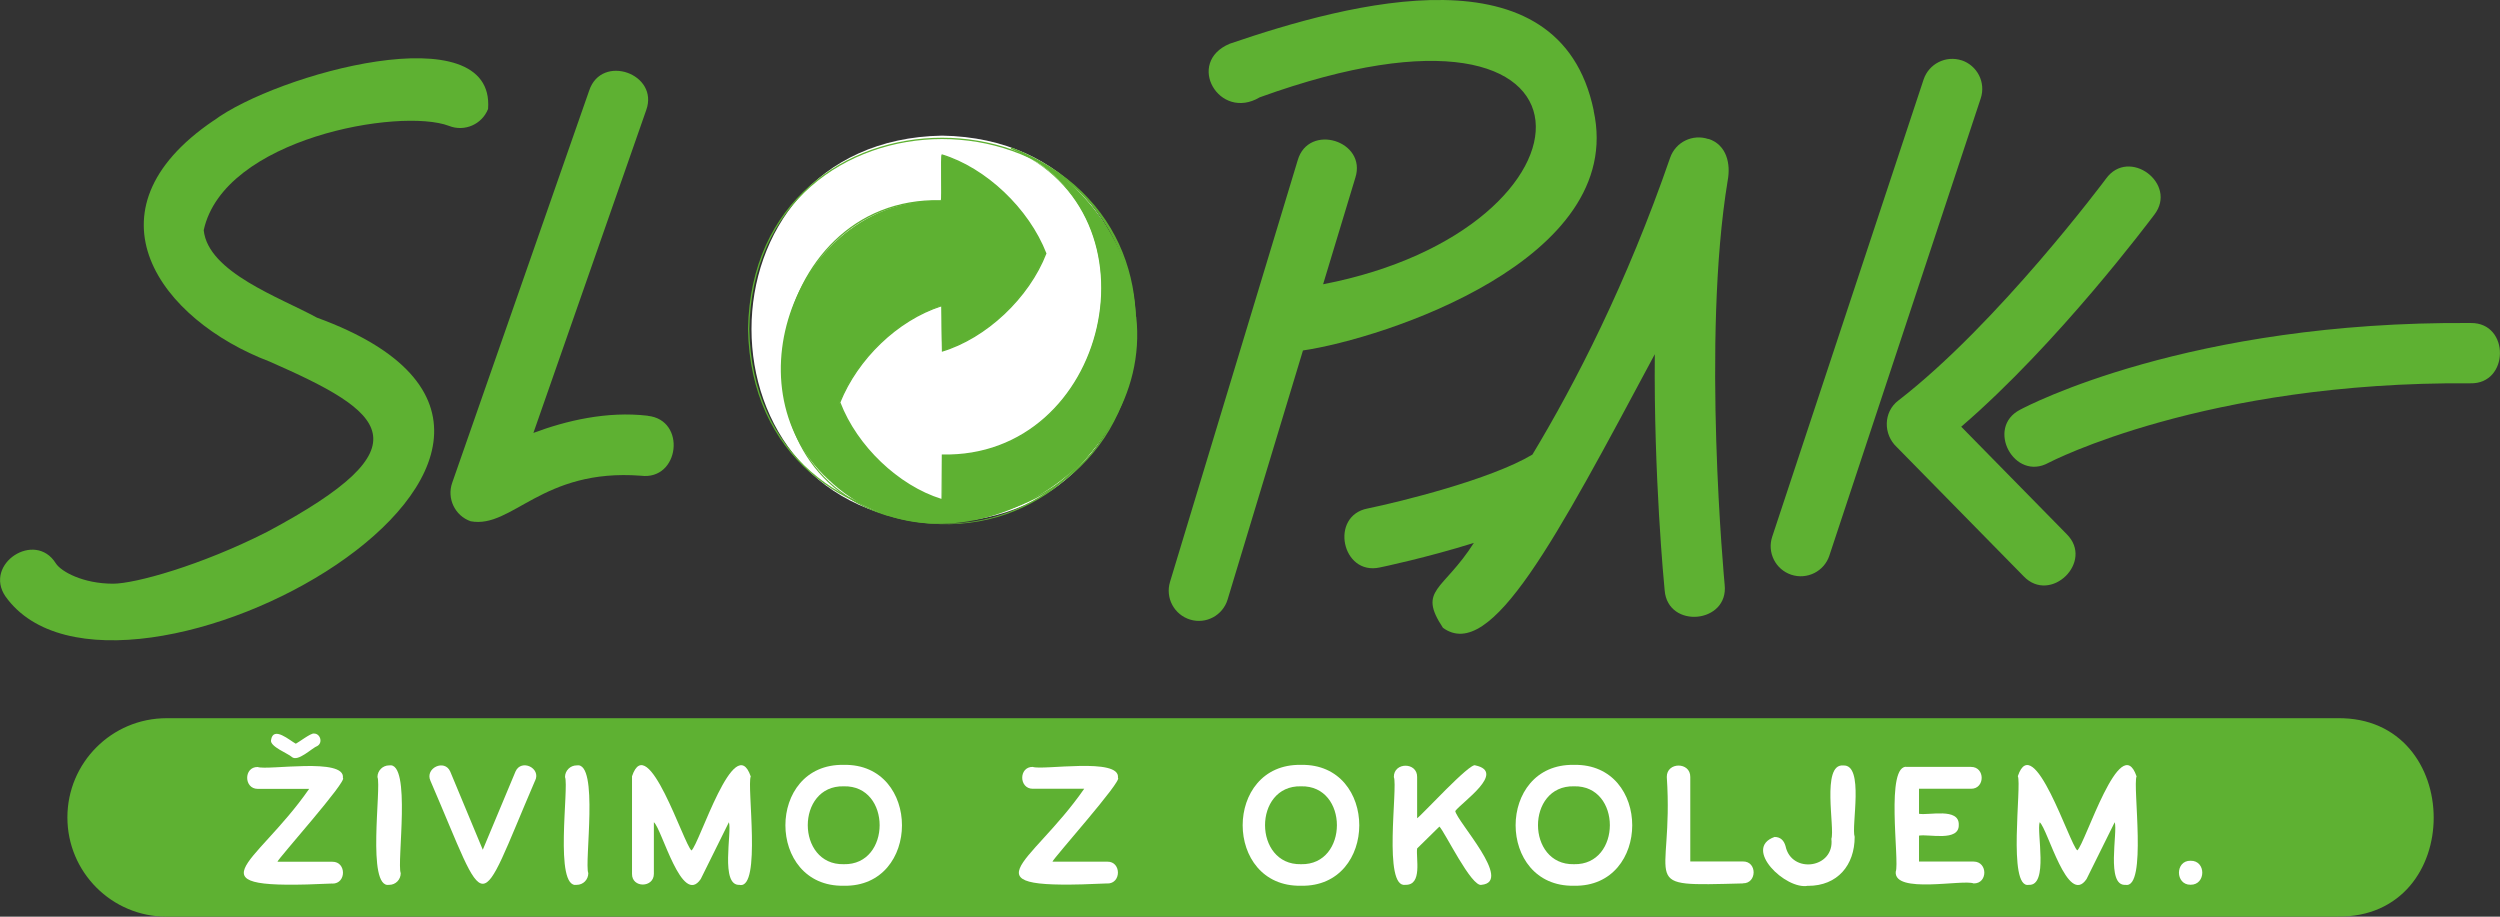 <svg width="150" height="55" viewBox="0 0 150 55" fill="none" xmlns="http://www.w3.org/2000/svg">
<rect x="0" y="0" width="150" height="55" fill="#333333" stroke="none"/>
<g clip-path="url(#clip0_2941_973)">
<path d="M38.866 24.944C36.408 24.657 33.962 25.243 32.004 25.975L38.769 6.619C39.574 4.429 36.097 3.197 35.353 5.429L27.131 28.97C26.801 29.91 27.296 30.947 28.241 31.276C30.736 31.734 32.511 28.092 38.452 28.543C40.776 28.842 41.203 25.194 38.866 24.95" fill="#5EB132"/>
<path d="M95.623 6.631C93.573 -3.258 80.941 0.177 73.786 2.623C71.109 3.739 73.14 7.29 75.586 5.838C97.44 -2.056 96.58 13.732 79.386 17.056L81.319 10.669C82.033 8.443 78.507 7.363 77.861 9.62L70.2 34.918C69.913 35.876 70.45 36.882 71.407 37.175C72.359 37.468 73.371 36.925 73.658 35.967L78.178 21.028C82.984 20.32 97.599 15.598 95.617 6.637" fill="#5EB132"/>
<path d="M117.703 3.623C116.751 3.312 115.733 3.825 115.416 4.77L106.333 32.203C106.016 33.149 106.535 34.174 107.48 34.485C108.425 34.796 109.45 34.283 109.761 33.338L118.843 5.905C119.161 4.953 118.642 3.935 117.697 3.617" fill="#5EB132"/>
<path d="M117.673 25.603C123.491 20.601 129.005 13.213 129.262 12.878C130.683 11.023 127.737 8.815 126.358 10.724C126.297 10.81 119.862 19.429 113.903 24.029C112.994 24.718 112.988 26.06 113.805 26.823L121.418 34.576C123.034 36.266 125.669 33.698 123.998 32.045L117.673 25.603Z" fill="#5EB132"/>
<path d="M148.256 19.381C131.335 19.252 121.613 24.364 121.204 24.584C119.124 25.658 120.856 28.903 122.912 27.768C123.003 27.72 132.305 22.876 148.225 22.998C150.561 23.053 150.604 19.362 148.256 19.381Z" fill="#5EB132"/>
<path d="M102.509 8.345C101.564 8.022 100.539 8.516 100.209 9.462C97.599 17.02 94.525 22.992 91.945 27.274C89.45 28.769 83.991 30.111 82.063 30.508C79.764 30.941 80.502 34.558 82.795 34.046C82.978 34.009 85.595 33.46 88.431 32.575C86.577 35.485 85.046 35.351 86.577 37.669C89.468 39.768 93.335 32.368 99.288 21.253C99.221 28.507 99.837 35.022 99.88 35.424C100.069 37.755 103.741 37.413 103.479 35.077C103.467 34.93 102.088 20.357 103.662 10.828C103.851 9.828 103.601 8.693 102.515 8.333" fill="#5EB132"/>
<path d="M12.815 7.235C4.788 12.682 9.637 19.21 16.17 21.692C23.123 24.743 25.777 26.713 16.03 31.91C12.04 33.936 8.1 35.022 6.783 35.022C4.983 35.022 3.666 34.296 3.349 33.801C2.104 31.807 -0.994 33.832 0.323 35.778C7.039 45.233 40.336 26.841 19.012 19.057C16.823 17.855 12.48 16.343 12.223 13.811C13.425 8.29 24.014 6.448 26.936 7.552C27.863 7.924 28.918 7.467 29.284 6.539C29.729 0.799 16.566 4.435 12.815 7.241" fill="#5EB132"/>
<path d="M56.531 8.138C41.276 8.4 41.276 31.087 56.531 31.343C71.779 31.087 71.773 8.394 56.531 8.138Z" fill="white"/>
<path d="M44.88 19.741C45.155 35.04 67.894 35.04 68.168 19.741C67.894 4.435 45.155 4.441 44.88 19.741ZM44.96 19.741C45.234 4.545 67.815 4.545 68.083 19.741C67.809 34.93 45.228 34.93 44.96 19.741Z" fill="#5EB132"/>
<path d="M68.175 19.002C69.199 28.385 56.732 35.546 49.657 28.732C43.563 23.047 48.095 11.829 56.47 12.048C56.525 11.938 56.482 9.437 56.5 9.327L56.531 9.309C59.196 10.139 61.703 12.579 62.734 15.196C61.727 17.801 59.208 20.241 56.537 21.052C56.494 20.223 56.525 19.246 56.5 18.35C53.816 19.155 51.419 21.552 50.37 24.163C51.364 26.768 53.841 29.19 56.512 29.995C56.567 29.074 56.5 28.256 56.531 27.311C66.552 27.555 69.944 12.798 60.63 8.876C64.802 10.346 67.949 14.616 68.156 19.002" fill="#5EB132"/>
<path d="M60.63 8.913C69.925 12.841 66.503 27.518 56.506 27.268C56.506 27.988 56.494 29.159 56.488 29.934C53.914 29.135 51.425 26.762 50.425 24.145C51.468 21.564 53.835 19.24 56.476 18.386C56.476 19.045 56.5 20.442 56.512 21.107C59.172 20.314 61.752 17.892 62.789 15.208C61.734 12.499 59.154 10.059 56.506 9.254C56.403 9.37 56.519 11.889 56.445 12.011C45.911 11.749 43.148 27.872 53.194 30.934C67.424 34.979 74.537 14.244 60.678 8.839L60.648 8.913H60.63ZM53.2 30.861C43.221 27.811 46.021 11.768 56.5 12.097L56.525 11.963L56.537 9.34C59.111 10.169 61.654 12.579 62.691 15.22C61.679 17.813 59.172 20.192 56.573 21.003C56.561 20.223 56.543 19.039 56.543 18.313C53.816 19.076 51.401 21.528 50.334 24.157C51.352 26.866 53.908 29.281 56.555 30.062C56.567 29.397 56.58 28.019 56.58 27.36C66.058 27.567 69.944 13.957 61.612 9.37C74.287 15.476 66.528 34.906 53.194 30.873" fill="#5EB132"/>
<path d="M140.241 55H9.997C6.709 55 4.044 52.334 4.044 49.046C4.044 45.758 6.709 43.092 9.997 43.092H140.235C147.92 42.977 147.981 55.11 140.235 54.994" fill="#5EB132"/>
<path d="M19.043 44.758C18.732 44.867 17.859 45.752 17.5 45.41C17.292 45.215 16.194 44.794 16.261 44.416C16.383 43.519 17.396 44.44 17.75 44.623C17.902 44.55 18.652 43.983 18.823 44.013C19.213 43.995 19.39 44.556 19.043 44.758ZM19.945 53.011C11.058 53.432 15.279 52.047 18.549 47.332H15.462C14.627 47.332 14.614 46.008 15.462 46.02C16.042 46.24 20.732 45.429 20.574 46.673C20.879 46.832 16.682 51.517 16.646 51.706H19.945C20.787 51.694 20.793 53.023 19.945 53.017" fill="white"/>
<path d="M23.349 53.091C21.977 53.328 22.898 47.21 22.648 46.624C22.648 46.234 22.965 45.923 23.349 45.923C24.703 45.685 23.794 51.809 24.044 52.389C24.044 52.779 23.739 53.091 23.349 53.091Z" fill="white"/>
<path d="M32.102 46.844C28.552 55.116 29.369 55.055 25.825 46.844C25.484 46.087 26.679 45.52 27.015 46.295L28.967 50.986L30.931 46.289C31.272 45.514 32.48 46.081 32.108 46.838" fill="white"/>
<path d="M34.603 53.091C33.23 53.328 34.151 47.21 33.901 46.624C33.901 46.234 34.218 45.923 34.603 45.923C35.957 45.685 35.048 51.809 35.298 52.389C35.298 52.779 34.993 53.091 34.603 53.091Z" fill="white"/>
<path d="M44.386 53.091C43.191 53.182 43.929 49.913 43.734 49.333C42.044 52.737 42.044 52.743 42.044 52.743C40.916 54.414 39.72 49.736 39.232 49.333V52.432C39.232 53.28 37.909 53.292 37.921 52.432V46.576C38.86 43.776 41.032 50.669 41.489 51.029C41.959 50.657 44.081 43.77 45.045 46.588C44.801 47.143 45.692 53.335 44.386 53.097" fill="white"/>
<path d="M50.626 47.179C47.741 47.106 47.753 51.919 50.626 51.852C53.493 51.919 53.499 47.106 50.626 47.179ZM50.626 53.145C45.96 53.231 45.954 45.801 50.626 45.892C55.286 45.801 55.28 53.237 50.626 53.145Z" fill="white"/>
<path d="M66.448 53.005C57.561 53.426 61.782 52.041 65.052 47.326H61.965C61.13 47.326 61.117 46.002 61.965 46.014C62.545 46.234 67.235 45.422 67.077 46.667C67.382 46.819 63.185 51.511 63.148 51.7H66.442C67.284 51.687 67.29 53.017 66.442 53.011" fill="white"/>
<path d="M78.062 47.179C75.177 47.106 75.189 51.919 78.062 51.852C80.929 51.919 80.935 47.106 78.062 47.179ZM78.062 53.145C73.396 53.231 73.39 45.801 78.062 45.892C82.728 45.801 82.716 53.237 78.062 53.145Z" fill="white"/>
<path d="M88.895 53.09C88.291 53.255 86.687 49.906 86.364 49.595C85.924 50.034 85.473 50.467 85.028 50.907C84.948 51.498 85.357 53.109 84.332 53.09C82.96 53.328 83.881 47.21 83.631 46.624C83.619 45.715 85.046 45.715 85.028 46.624V49.095C85.272 48.948 88.23 45.709 88.523 45.923C90.389 46.325 87.718 48.125 87.315 48.662C87.431 49.308 90.798 52.914 88.889 53.09" fill="white"/>
<path d="M94.439 47.179C91.554 47.106 91.566 51.919 94.439 51.852C97.306 51.919 97.312 47.106 94.439 47.179ZM94.439 53.145C89.773 53.231 89.767 45.801 94.439 45.892C99.105 45.801 99.093 53.237 94.439 53.145Z" fill="white"/>
<path d="M104.577 53.005C98.038 53.176 100.447 53.231 100.008 46.618C99.996 45.709 101.429 45.703 101.417 46.618V51.688H104.577C105.437 51.675 105.425 53.011 104.577 52.999" fill="white"/>
<path d="M108.486 53.145C107.151 53.42 104.54 50.901 106.474 50.217C106.834 50.217 107.041 50.437 107.132 50.766C107.486 52.462 110.091 52.102 109.883 50.327C110.103 49.699 109.273 45.819 110.585 45.929C111.884 45.831 111.06 49.589 111.28 50.211C111.28 51.913 110.249 53.151 108.486 53.151" fill="white"/>
<path d="M118.417 53.005C117.782 52.749 113.628 53.652 113.744 52.304C113.988 51.706 113.086 45.77 114.446 46.014H118.258C119.118 46.008 119.112 47.338 118.258 47.326H115.141V48.827C115.721 48.936 117.557 48.442 117.526 49.486C117.563 50.523 115.708 50.028 115.141 50.138V51.694H118.417C119.271 51.694 119.277 53.024 118.417 53.005Z" fill="white"/>
<path d="M127.535 53.091C126.34 53.182 127.078 49.912 126.883 49.333C125.193 52.737 125.193 52.743 125.193 52.743C124.065 54.414 122.869 49.736 122.381 49.333C122.186 49.925 122.93 53.17 121.723 53.091C120.436 53.329 121.314 47.106 121.07 46.569C122.009 43.77 124.181 50.663 124.638 51.023C125.108 50.651 127.23 43.763 128.194 46.582C127.95 47.137 128.841 53.329 127.535 53.091Z" fill="white"/>
<path d="M131.433 53.085C130.512 53.097 130.5 51.627 131.433 51.645C132.378 51.627 132.366 53.097 131.433 53.085Z" fill="white"/>
</g>
<defs>
<clipPath id="clip0_2941_973">
<rect width="150" height="55" fill="white"/>
</clipPath>
</defs>
</svg>
